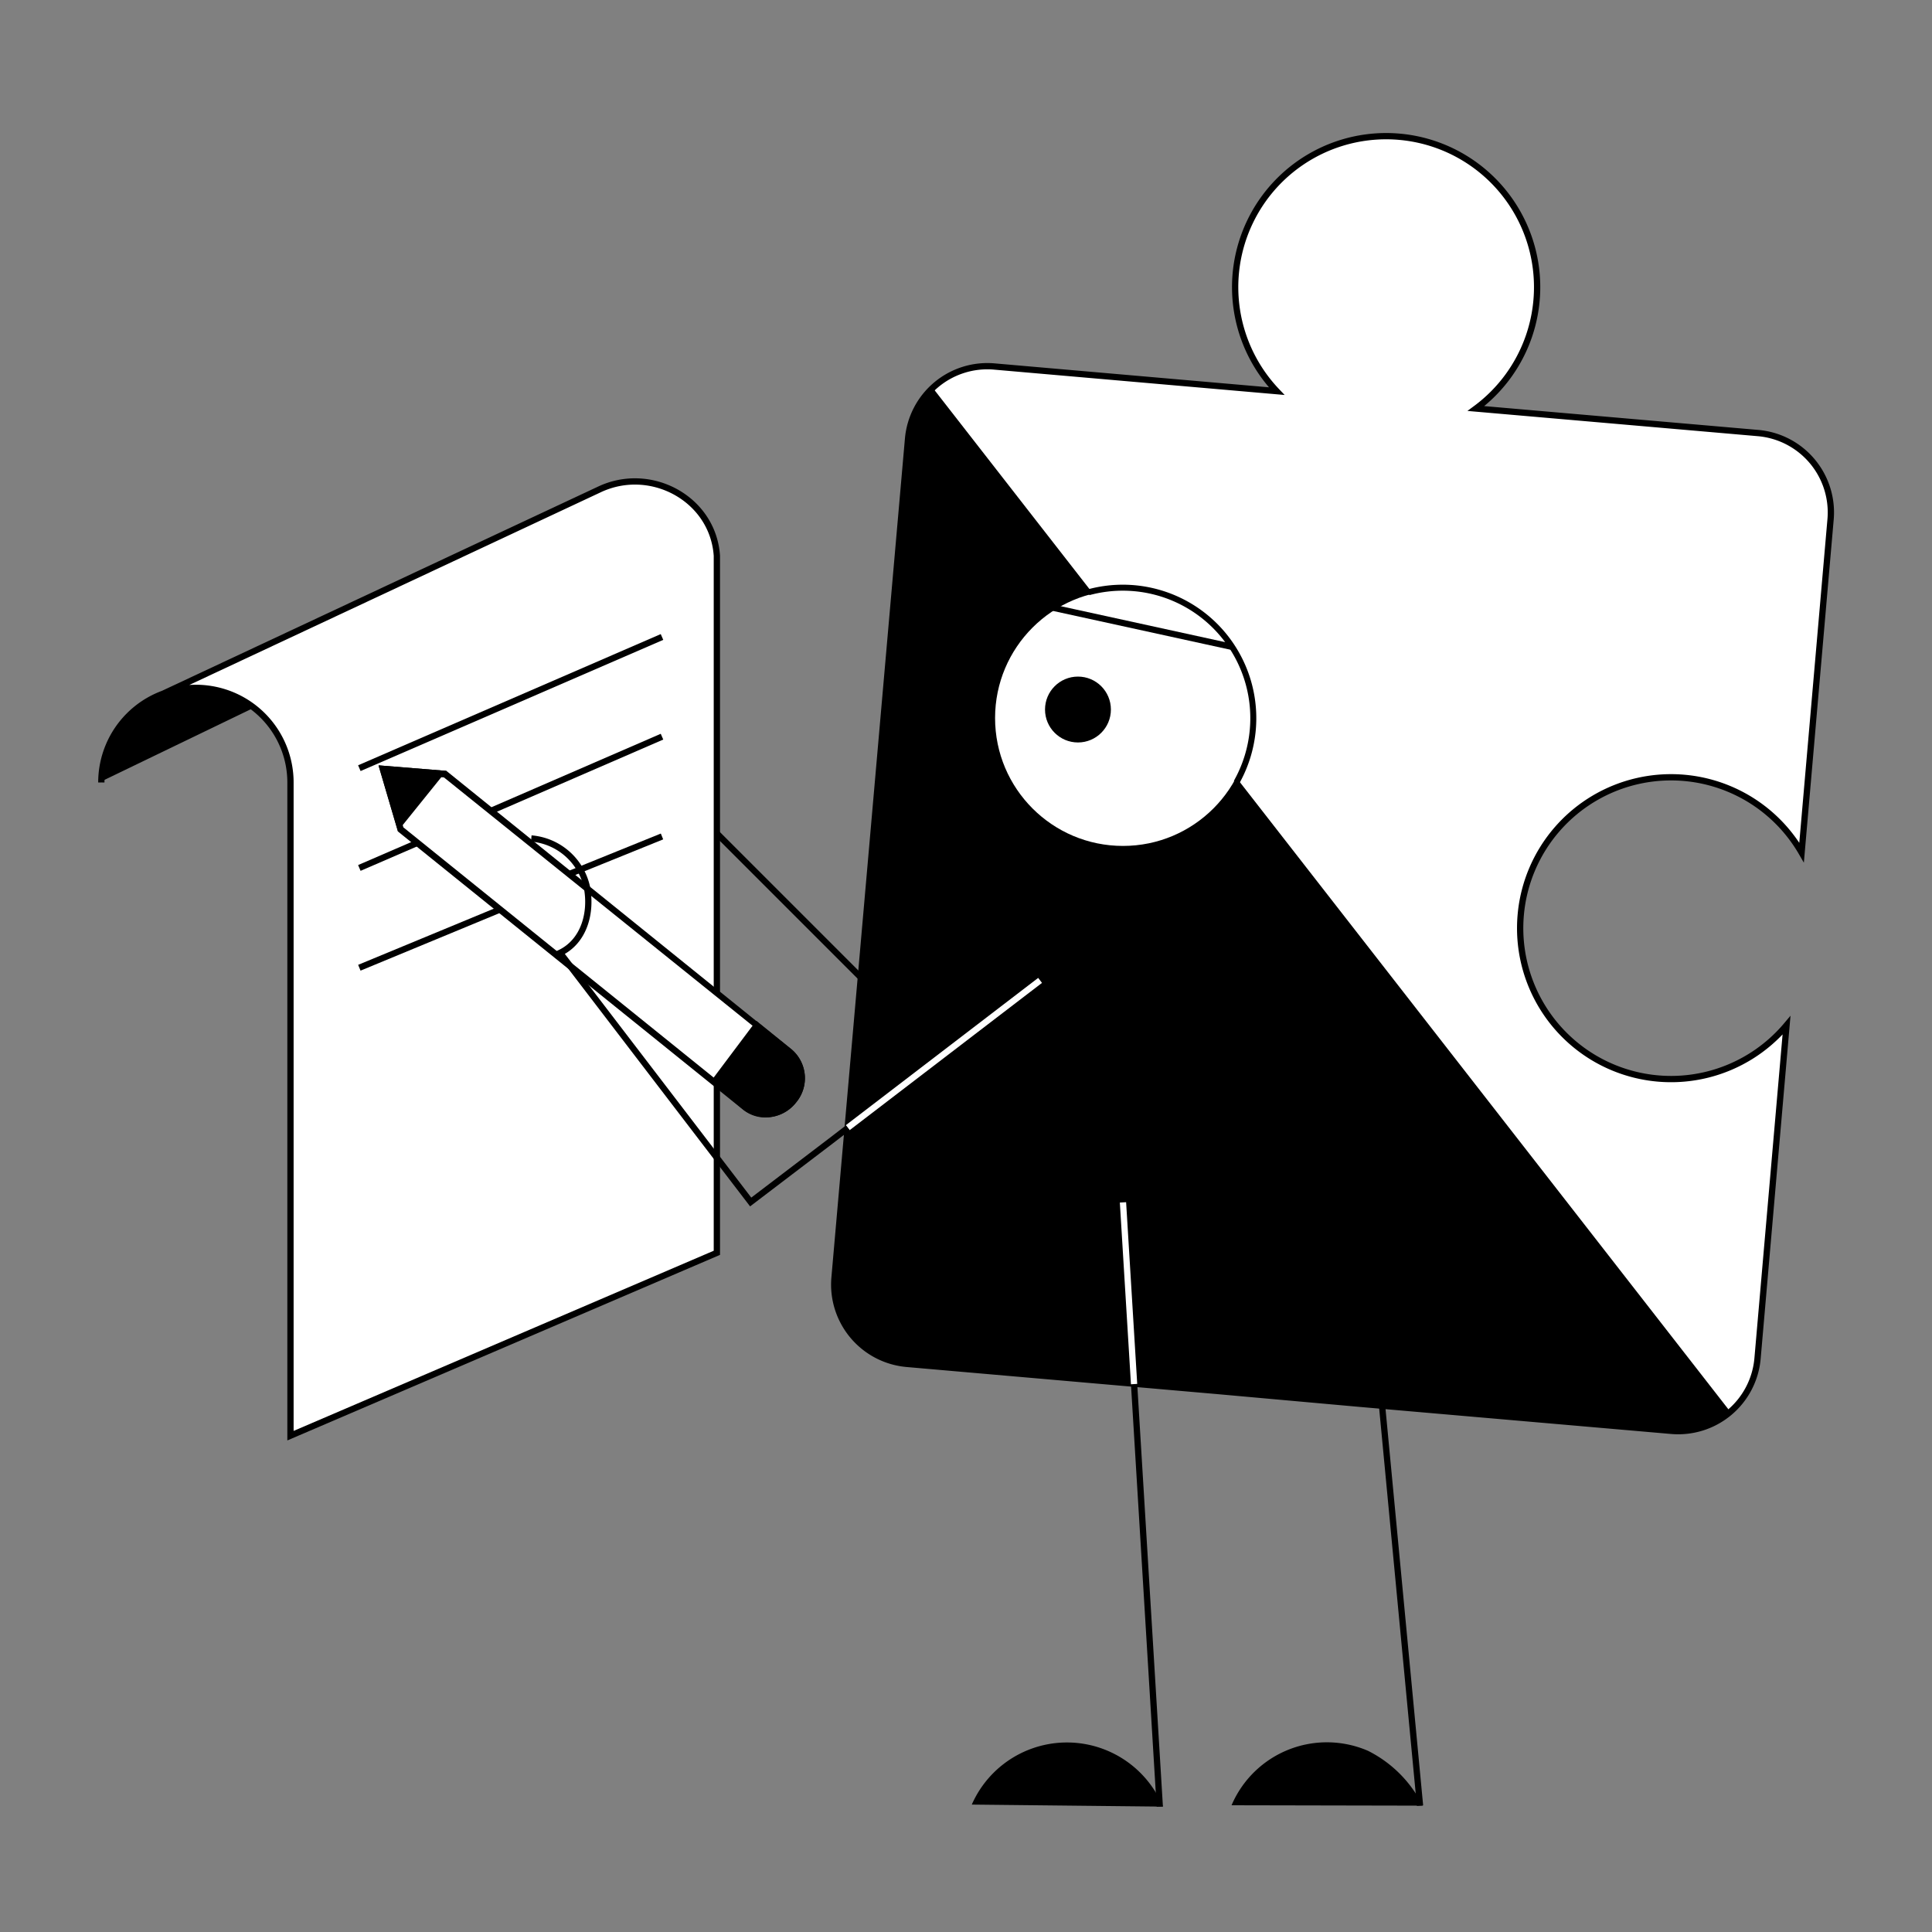 <svg id="редактирование" xmlns="http://www.w3.org/2000/svg" xmlns:xlink="http://www.w3.org/1999/xlink" viewBox="0 0 200 200"><rect x="0" y="0" width="200" height="200" fill="#808080" stroke="none"/><defs><style>.cls-1,.cls-3{fill:#fff;}.cls-1,.cls-2,.cls-6{stroke:#000;}.cls-1,.cls-2,.cls-5{stroke-miterlimit:10;stroke-width:0.65px;}.cls-2,.cls-5,.cls-6{fill:none;}.cls-4{clip-path:url(#clip-path);}.cls-5{stroke:#fff;}.cls-6{stroke-linecap:square;stroke-linejoin:bevel;stroke-width:0.62px;}</style><clipPath id="clip-path"><path class="cls-1" d="M126.1,144l-32.21-2.81a8.24,8.24,0,0,1-7.5-8.93L94,45.44a8.24,8.24,0,0,1,8.93-7.5l29.23,2.55a15.63,15.63,0,1,1,20.63,1.8L182,44.83a8.25,8.25,0,0,1,7.5,8.94l-3,34.48a15.62,15.62,0,1,0-1.56,17.89l-3,34.48a8.24,8.24,0,0,1-8.93,7.5l-32.22-2.8Z"/></clipPath></defs><line class="cls-2" x1="89.1" y1="101.17" x2="74.12" y2="86.19"/><line class="cls-2" x1="140.78" y1="121.38" x2="147" y2="186.92"/><path class="cls-3" d="M126.1,144l-32.21-2.81a8.24,8.24,0,0,1-7.5-8.93L94,45.44a8.24,8.24,0,0,1,8.93-7.5l29.23,2.55a15.63,15.63,0,1,1,20.63,1.8L182,44.83a8.25,8.25,0,0,1,7.5,8.94l-3,34.48a15.62,15.62,0,1,0-1.56,17.89l-3,34.48a8.24,8.24,0,0,1-8.93,7.5l-32.22-2.8Z"/><g class="cls-4"><polygon points="180.69 148.16 88.51 29.82 81.32 148.62 180.69 148.16"/></g><path class="cls-2" d="M126.1,144l-32.21-2.81a8.24,8.24,0,0,1-7.5-8.93L94,45.44a8.24,8.24,0,0,1,8.93-7.5l29.23,2.55a15.63,15.63,0,1,1,20.63,1.8L182,44.83a8.25,8.25,0,0,1,7.5,8.94l-3,34.48a15.62,15.62,0,1,0-1.56,17.89l-3,34.48a8.24,8.24,0,0,1-8.93,7.5l-32.22-2.8Z"/><path d="M100.6,186.81a10.76,10.76,0,0,1,19.79.21Z"/><line class="cls-2" x1="117.4" y1="143.28" x2="120.06" y2="187.02"/><line class="cls-5" x1="116.25" y1="124.47" x2="117.4" y2="143.28"/><path d="M127.49,186.88a10.73,10.73,0,0,1,14.14-5.63,12.7,12.7,0,0,1,5.65,5.67Z"/><path class="cls-1" d="M16.9,71.81,62,50.69c5.34-2.56,11.81.93,12.21,6.84,0,.21,0,.41,0,.62v71.54L30.07,148.62V81a9.79,9.79,0,0,0-8.62-9.72,9.18,9.18,0,0,0-1.17-.07h0A9.79,9.79,0,0,0,10.49,81"/><line class="cls-2" x1="68.53" y1="65.94" x2="37.2" y2="79.52"/><line class="cls-2" x1="43.28" y1="87.22" x2="37.2" y2="89.85"/><line class="cls-2" x1="68.53" y1="76.26" x2="50.71" y2="83.99"/><line class="cls-2" x1="51.86" y1="94.11" x2="37.2" y2="100.18"/><line class="cls-2" x1="68.53" y1="86.59" x2="58.85" y2="90.51"/><path class="cls-3" d="M79.24,115.32a3.33,3.33,0,0,1-2.12-.75L41.47,85.84,39.64,79.6l6.44.52,35.65,28.73A3.36,3.36,0,0,1,83,111.23a3.81,3.81,0,0,1-3.74,4.09Z"/><path d="M40.09,80l5.87.48L81.53,109.1a3.27,3.27,0,0,1,.36,4.6A3.4,3.4,0,0,1,79.24,115a3,3,0,0,1-1.91-.67L41.76,85.65,40.09,80m-.9-.73,2,6.8,35.73,28.8a3.67,3.67,0,0,0,2.32.81,4.08,4.08,0,0,0,3.16-1.53h0a3.91,3.91,0,0,0-.46-5.51L46.21,79.8l-7-.57Z"/><path d="M73.54,112l3.38,2.85a3.91,3.91,0,0,0,5.48-.72h0a3.91,3.91,0,0,0-.46-5.51l-3.65-2.95"/><polyline points="46.21 79.8 39.19 79.23 41.19 86.03"/><line class="cls-5" x1="87.74" y1="116.75" x2="107.67" y2="101.49"/><path class="cls-2" d="M55,86.8a6.44,6.44,0,0,1,5.75,5c.53,2.7-.3,5.65-2.77,6.84l19.73,25.79L86,118.12l1.78-1.37"/><path d="M26.48,73.17a14.74,14.74,0,0,0-4.57-1.73c-.4,0-1.22-.07-1.22-.07-5.63,0-10.2,3.89-10.2,9.52Z"/><circle class="cls-3" cx="116.25" cy="74.33" r="13.24"/><circle cx="111.59" cy="73.45" r="3.41"/><line class="cls-2" x1="127.57" y1="66.97" x2="108.18" y2="62.73"/><path class="cls-6" d="M128.15,80.71A13.51,13.51,0,0,0,113,61.23"/></svg>